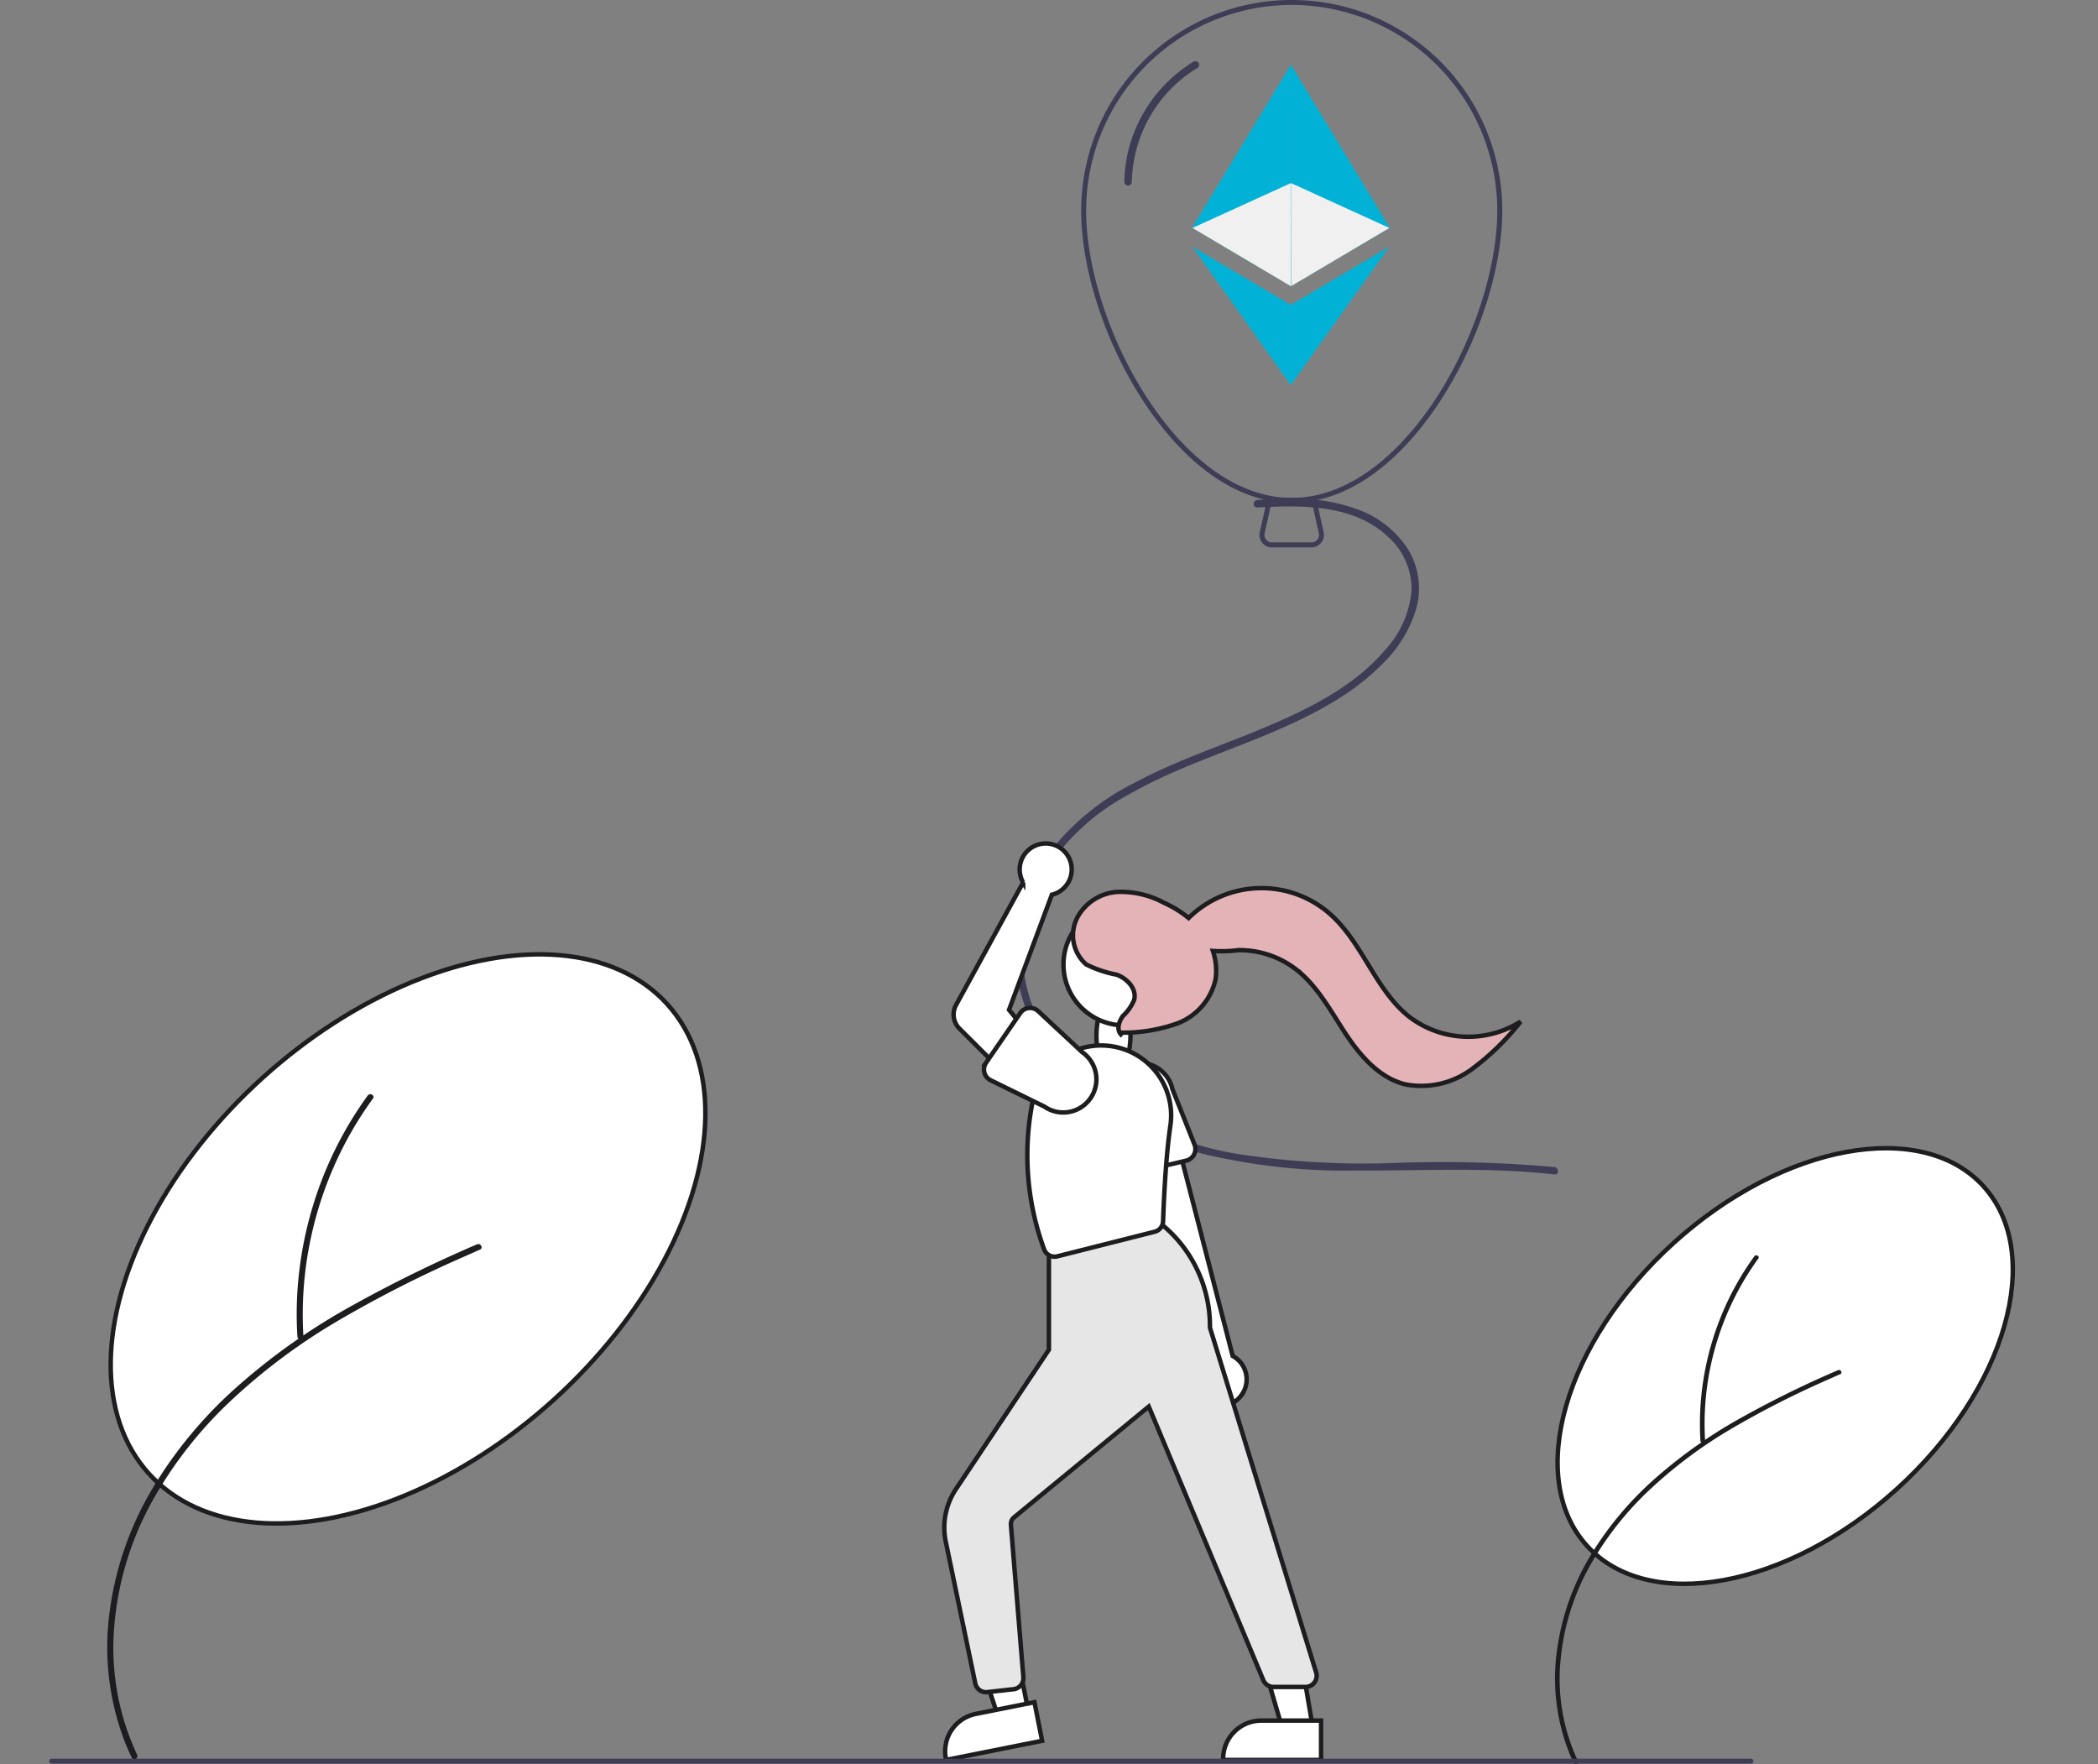 <svg xmlns="http://www.w3.org/2000/svg" width="235.709" height="198.215" viewBox="0 0 235.709 198.215">
  <rect x="0" y="0" width="235.709" height="198.215" fill="#808080" stroke="none"/>
  <g id="undraw_Ethereum_re_0m68" transform="translate(5.528 -0.002)">
    <ellipse id="Ellipse_901" data-name="Ellipse 901" cx="1.914" cy="4.175" rx="1.914" ry="4.175" transform="translate(117.652 112.189)" fill="#fff" stroke="#1d1d1f" stroke-width="0.5"/>
    <ellipse id="Ellipse_899" data-name="Ellipse 899" cx="30.067" cy="18.662" rx="30.067" ry="18.662" transform="translate(160.224 159.821) rotate(-42.162)" fill="#fff" stroke="#1d1d1f" stroke-width="0.5"/>
    <path id="Path_22055" data-name="Path 22055" d="M736.421,614.893a21.667,21.667,0,0,1-1.96-11.079,26.623,26.623,0,0,1,3.254-10.709,35.68,35.68,0,0,1,6.687-8.576,51.625,51.625,0,0,1,9.241-6.92,103.113,103.113,0,0,1,10.874-5.536q.694-.311,1.39-.618c.3-.134.041-.581-.258-.447a116.625,116.625,0,0,0-11.13,5.486,54.993,54.993,0,0,0-9.643,6.882,37.387,37.387,0,0,0-7.061,8.505,27.8,27.8,0,0,0-3.744,10.667,22.69,22.69,0,0,0,1.331,11.32q.263.652.57,1.286C736.119,615.455,736.566,615.191,736.421,614.893Z" transform="translate(-564.681 -417.069)" fill="#1d1d1f"/>
    <path id="Path_22056" data-name="Path 22056" d="M820.817,523.432a31.315,31.315,0,0,1,.632-8.43,31.839,31.839,0,0,1,2.844-7.968,31.31,31.31,0,0,1,2.5-4.055c.2-.27-.253-.529-.447-.258a31.822,31.822,0,0,0-4.051,7.536,32.366,32.366,0,0,0-1.922,8.344,31.287,31.287,0,0,0-.08,4.84C820.319,523.762,820.838,523.762,820.817,523.432Z" transform="translate(-634.778 -361.57)" fill="#1d1d1f"/>
    <ellipse id="Ellipse_900" data-name="Ellipse 900" cx="39.288" cy="24.385" rx="39.288" ry="24.385" transform="translate(-5.175 147.488) rotate(-42.162)" fill="#fff" stroke="#1d1d1f" stroke-width="0.5"/>
    <path id="Path_22057" data-name="Path 22057" d="M267.136,555.435a28.31,28.31,0,0,1-2.56-14.476,34.787,34.787,0,0,1,4.252-13.99,46.627,46.627,0,0,1,8.738-11.206,67.458,67.458,0,0,1,12.075-9.043,134.738,134.738,0,0,1,14.213-7.232q.907-.407,1.813-.807c.4-.173.054-.759-.345-.585a152.414,152.414,0,0,0-14.544,7.168,71.847,71.847,0,0,0-12.6,9,48.855,48.855,0,0,0-9.227,11.114,36.33,36.33,0,0,0-4.892,13.936A29.65,29.65,0,0,0,265.8,554.1q.345.852.745,1.681C266.741,556.171,267.325,555.828,267.136,555.435Z" transform="translate(-257.262 -358.292)" fill="#1d1d1f"/>
    <path id="Path_22058" data-name="Path 22058" d="M376.981,436.272a40.933,40.933,0,0,1,.826-11.018,41.6,41.6,0,0,1,3.713-10.412,40.908,40.908,0,0,1,3.273-5.3c.259-.353-.331-.691-.585-.345a41.585,41.585,0,0,0-5.293,9.845,42.292,42.292,0,0,0-2.51,10.9,40.9,40.9,0,0,0-.1,6.323C376.327,436.705,377,436.709,376.981,436.272Z" transform="translate(-348.42 -286.118)" fill="#1d1d1f"/>
    <path id="Path_22059" data-name="Path 22059" d="M472.537,26,461.414,44.339l11.1,6.569Z" transform="translate(-333.005 -18.764)" fill="#01b2d6"/>
    <path id="Path_22060" data-name="Path 22060" d="M461.549,78.958l11.062-5.042L472.6,85.5Z" transform="translate(-333.103 -53.346)" fill="#f0f0f0"/>
    <path id="Path_22061" data-name="Path 22061" d="M501.211,26l11.123,18.339-11.1,6.565Z" transform="translate(-361.727 -18.764)" fill="#01b2d6"/>
    <path id="Path_22062" data-name="Path 22062" d="M512.354,78.958,501.3,73.916l.013,11.58Z" transform="translate(-361.789 -53.346)" fill="#f0f0f0"/>
    <path id="Path_22063" data-name="Path 22063" d="M461.549,99.6,472.6,115.158v-9.021Z" transform="translate(-333.103 -71.878)" fill="#01b2d6"/>
    <path id="Path_22064" data-name="Path 22064" d="M512.3,99.6l-11.054,15.558v-9.021Z" transform="translate(-361.756 -71.878)" fill="#01b2d6"/>
    <path id="Path_22065" data-name="Path 22065" d="M633.464,150.364c-5.972,0-11.929-4.108-16.763-11.563-4.252-6.558-6.892-14.709-6.892-21.273a23.655,23.655,0,1,1,47.31,0c0,6.564-2.64,14.715-6.892,21.273C645.393,146.257,639.44,150.364,633.464,150.364Zm0-55.937a23.125,23.125,0,0,0-23.1,23.1c0,12.748,10.348,32.283,23.1,32.283s23.092-19.536,23.092-32.283a23.125,23.125,0,0,0-23.092-23.1Z" transform="translate(-493.867 -93.871)" fill="#3f3d56"/>
    <path id="Path_22066" data-name="Path 22066" d="M687.646,300.437h-4.46a1.391,1.391,0,0,1-1.358-1.694l.86-3.873h5.456l.86,3.873a1.4,1.4,0,0,1-1.358,1.694Zm-4.512-5.009-.762,3.431a.835.835,0,0,0,.814,1.017h4.46a.835.835,0,0,0,.815-1.016l-.763-3.431Z" transform="translate(-545.82 -238.934)" fill="#3f3d56"/>
    <path id="Path_22067" data-name="Path 22067" d="M635.027,118.6a16.264,16.264,0,0,0-7.346,9.993,15.641,15.641,0,0,0-.452,3.544.418.418,0,0,0,.835,0,15.414,15.414,0,0,1,4.681-10.744,14.647,14.647,0,0,1,2.7-2.071.418.418,0,0,0-.422-.72Z" transform="translate(-506.438 -111.683)" fill="#3f3d56"/>
    <path id="Path_22068" data-name="Path 22068" d="M610.3,296.28c5.043-.254,10.783-.4,14.713,3.324a7.87,7.87,0,0,1,2.611,5.917,11.219,11.219,0,0,1-2.9,6.686c-3.375,4.023-8.324,6.539-13.07,8.565-5.044,2.16-10.3,3.837-15.146,6.437a27.9,27.9,0,0,0-10.793,9.516,17.392,17.392,0,0,0-2.465,6.607,18.754,18.754,0,0,0,.352,7.061,22.744,22.744,0,0,0,7.634,12.029,33.664,33.664,0,0,0,13.029,6.494,68.526,68.526,0,0,0,17.2,1.856c5.959.034,11.922-.254,17.878.078,1.449.081,2.894.2,4.335.369.532.062.529-.774,0-.835a141.567,141.567,0,0,0-17.916-.464,93.613,93.613,0,0,1-17.552-.988,36.874,36.874,0,0,1-14.11-5.4,23.052,23.052,0,0,1-9.021-11.143,17.431,17.431,0,0,1,.57-13.835,25.07,25.07,0,0,1,10.156-10c4.788-2.76,10.06-4.487,15.146-6.591,4.8-1.987,9.718-4.357,13.409-8.115a14.371,14.371,0,0,0,3.8-6.24,8.441,8.441,0,0,0-.947-6.652,11.291,11.291,0,0,0-4.967-4.193,19.465,19.465,0,0,0-7.831-1.449c-1.371-.014-2.741.048-4.109.118C609.76,295.473,609.757,296.313,610.3,296.28Z" transform="translate(-474.563 -239.263)" fill="#3f3d56"/>
    <path id="Path_22069" data-name="Path 22069" d="M376,658.273l-3.347.666-4.163-12.589,4.939-.983Z" transform="translate(-265.943 -465.765)" fill="#fff" stroke="#1d1d1f" stroke-width="0.5"/>
    <path id="Path_22070" data-name="Path 22070" d="M565.782,785.413l-10.789,2.149-.027-.136a4.282,4.282,0,0,1,3.363-5.036h0l6.589-1.313Z" transform="translate(-454.227 -589.833)" fill="#fff" stroke="#1d1d1f" stroke-width="0.5"/>
    <path id="Path_22071" data-name="Path 22071" d="M491.5,664.495h-3.412l-3.85-13.16h5.029Z" transform="translate(-349.481 -470.073)" fill="#fff" stroke="#1d1d1f" stroke-width="0.5"/>
    <path id="Path_22072" data-name="Path 22072" d="M678.122,792.913h-11v-.139a4.282,4.282,0,0,1,4.282-4.282h6.719Z" transform="translate(-535.229 -595.182)" fill="#fff" stroke="#1d1d1f" stroke-width="0.5"/>
    <path id="Path_22073" data-name="Path 22073" d="M638.838,577.417a2.99,2.99,0,0,0-.915-4.492l-6.816-26.363-5.929,2.668,8.564,25.075a3.006,3.006,0,0,0,5.1,3.112Z" transform="translate(-504.959 -420.581)" fill="#fff" stroke="#1d1d1f" stroke-width="0.5"/>
    <path id="Path_22074" data-name="Path 22074" d="M629.124,534.093l-6.589,1.556a1.341,1.341,0,0,1-1.644-1.191l-.572-6.725a3.723,3.723,0,1,1,7.251-1.69l2.49,6.25a1.34,1.34,0,0,1-.938,1.8Z" transform="translate(-501.382 -403.694)" fill="#fff" stroke="#1d1d1f" stroke-width="0.5"/>
    <path id="Path_22075" data-name="Path 22075" d="M559.248,639.658a1.247,1.247,0,0,1-1.222-1l-3.32-15.935a7.774,7.774,0,0,1,1.135-5.861L566.3,601.177V589.42l12.141-2.736.052.043a14.763,14.763,0,0,1,5.9,11.973l11.932,38.746a1.253,1.253,0,0,1-1.2,1.621h-3.583a1.247,1.247,0,0,1-1.163-.788l-12.86-30.716-15.136,12.452a.975.975,0,0,0-.352.831l1.4,17.128a1.246,1.246,0,0,1-1.111,1.347l-2.922.325A1.3,1.3,0,0,1,559.248,639.658Z" transform="translate(-453.984 -449.537)" fill="#e6e6e6" stroke="#1d1d1f" stroke-width="0.5"/>
    <circle id="Ellipse_901-2" data-name="Ellipse 901" cx="6.835" cy="6.835" r="6.835" transform="translate(113.951 101.53)" fill="#fff" stroke="#1d1d1f" stroke-width="0.5"/>
    <path id="Path_22076" data-name="Path 22076" d="M591.153,539.655a1.258,1.258,0,0,1-1.163-.778,30.67,30.67,0,0,1-1.248-16.94,7.842,7.842,0,0,1,8.06-6h0a7.854,7.854,0,0,1,7.357,8.982c-.535,3.628-.752,8.737-.821,10.765a1.255,1.255,0,0,1-.944,1.169l-10.927,2.762a1.232,1.232,0,0,1-.314.043Z" transform="translate(-478.194 -398.467)" fill="#fff" stroke="#1d1d1f" stroke-width="0.5"/>
    <path id="Path_22077" data-name="Path 22077" d="M569.791,440.014a2.926,2.926,0,0,1-.44.141l-4.813,12.935,2.132,2.587-3.484,3.729-4.221-4.213a2.226,2.226,0,0,1-.381-2.644l7.54-13.772a2.922,2.922,0,1,1,3.663,1.238Z" transform="translate(-456.702 -339.633)" fill="#fff" stroke="#1d1d1f" stroke-width="0.5"/>
    <path id="Path_22078" data-name="Path 22078" d="M570.788,506.961l3.839-5.577a1.34,1.34,0,0,1,2.018-.221l4.939,4.6a3.723,3.723,0,1,1-4.24,6.121l-6.042-2.961a1.341,1.341,0,0,1-.508-1.963Z" transform="translate(-465.535 -387.558)" fill="#fff" stroke="#1d1d1f" stroke-width="0.5"/>
    <path id="Union_661" data-name="Union 661" d="M12965.347-18833.729c-2.958-.725-5.111-3.246-6.782-5.793s-3.146-5.334-5.57-7.18a10.432,10.432,0,0,0-6.389-2.109,15.643,15.643,0,0,1-2.885.092,6.974,6.974,0,0,1,.3,3.178,6.91,6.91,0,0,1-4.187,4.922,17.954,17.954,0,0,1-6.332,1.078l-.128.18c-.5-.543-.2-1.48.251-2.068a5.147,5.147,0,0,0,1.254-1.816c.3-1.26-.838-2.4-1.979-2.811a13.018,13.018,0,0,1-3.417-1.15,4.355,4.355,0,0,1-.993-5.277,5.52,5.52,0,0,1,4.51-2.871,10.274,10.274,0,0,1,5.271,1.248,11.727,11.727,0,0,1,2.719,1.688,11.653,11.653,0,0,1,15.871-.471c3.7,3.246,5.106,8.6,8.991,11.623a10.964,10.964,0,0,0,12.441.479,28.439,28.439,0,0,1-5.565,5.408,9.552,9.552,0,0,1-5.607,1.818A9.556,9.556,0,0,1,12965.347-18833.729Z" transform="translate(-12812.979 18955.561)" fill="#e4b3b8" stroke="#1d1d1f" stroke-width="0.5"/>
    <path id="Path_22081" data-name="Path 22081" d="M384.379,804.427H193.469a.278.278,0,0,1,0-.557h190.91a.278.278,0,0,1,0,.557Z" transform="translate(-193.191 -606.282)" fill="#3f3d56"/>
  </g>
</svg>
